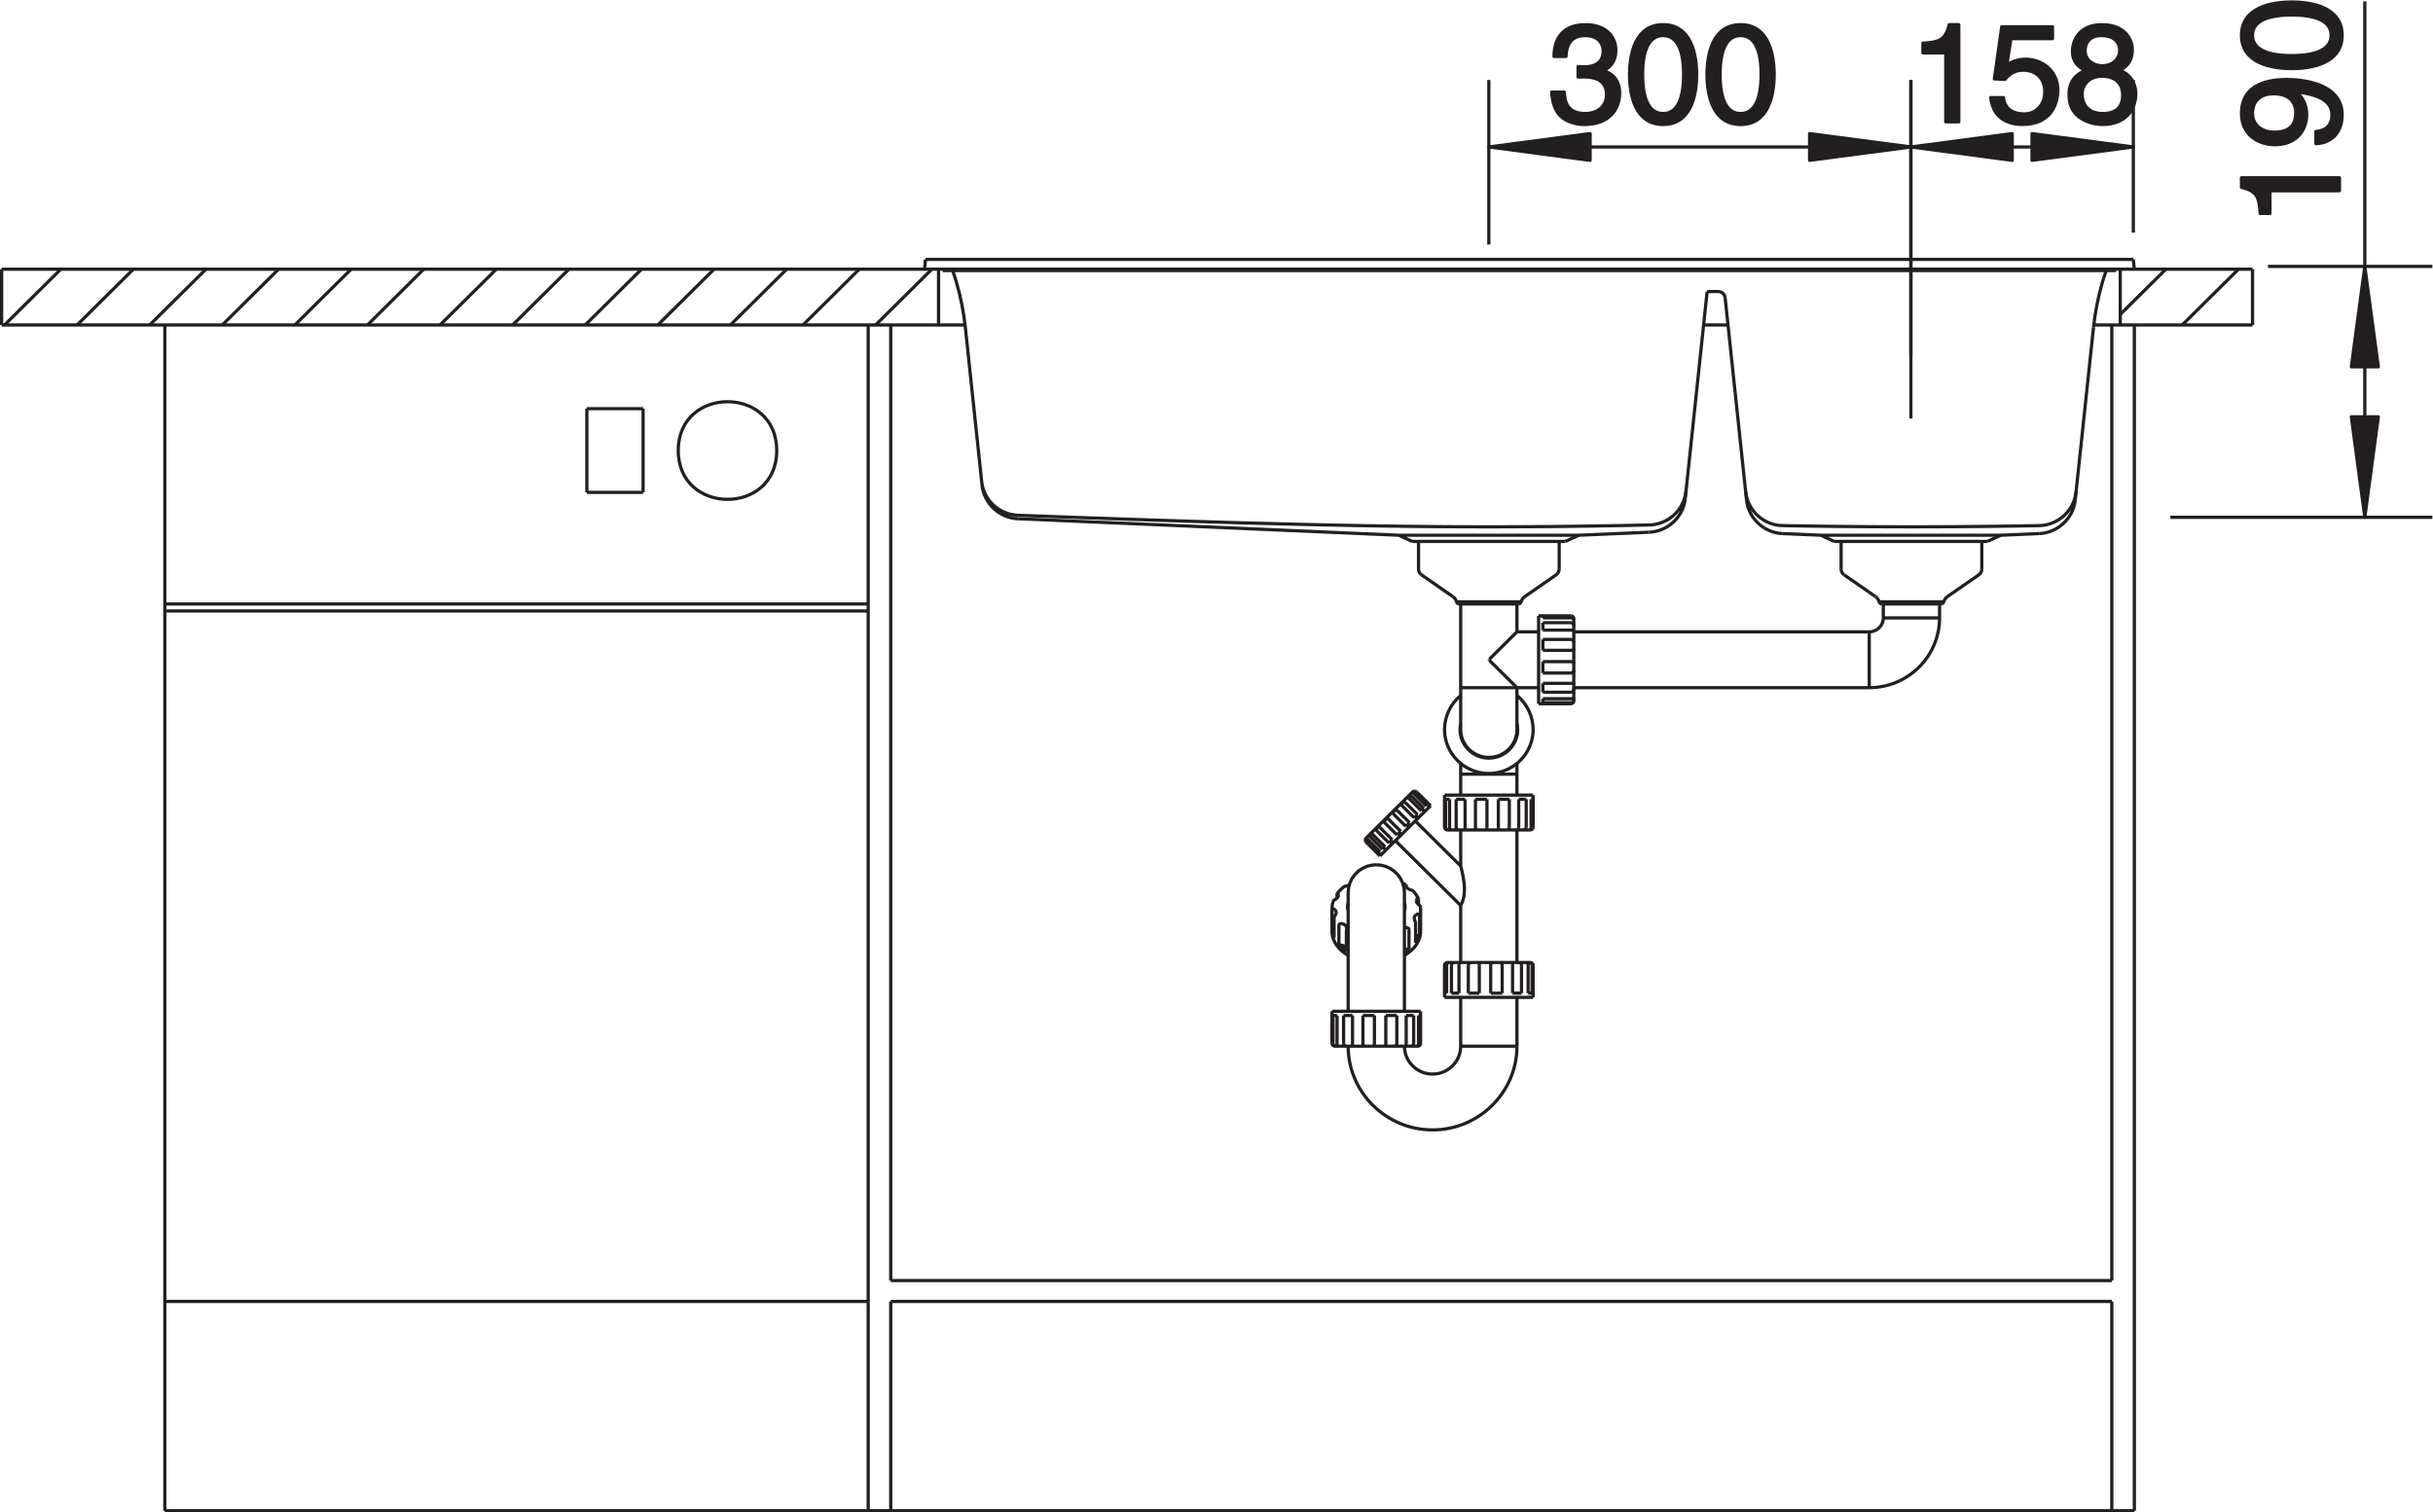 <?xml version="1.0" encoding="UTF-8" standalone="no"?>
<!-- Created with Inkscape (http://www.inkscape.org/) -->

<svg
   version="1.1"
   id="svg2"
   xml:space="preserve"
   width="142.959"
   height="88.884"
   viewBox="0 0 142.959 88.884"
   xmlns="http://www.w3.org/2000/svg"
   xmlns:svg="http://www.w3.org/2000/svg"><defs
     id="defs6"><clipPath
       clipPathUnits="userSpaceOnUse"
       id="clipPath16"><path
         d="M 0,66.663 H 107.219 V 0 H 0 Z"
         id="path14" /></clipPath></defs><g
     id="g8"
     transform="matrix(1.333,0,0,-1.333,0,88.884)"><g
       id="g10"><g
         id="g12"
         clip-path="url(#clipPath16)"><g
           id="g18"
           transform="translate(69.563,63.282)"><path
             d="m 0,0 c 0.08,0 0.166,0.006 0.246,0.006 0.369,0 1.008,-0.067 1.008,-0.786 0,-0.493 -0.387,-0.828 -0.942,-0.828 -0.804,0 -0.902,0.542 -0.919,0.944 h -0.559 c 0.035,-0.494 0.164,-0.987 0.645,-1.237 0.209,-0.111 0.478,-0.19 0.798,-0.19 1.1,0 1.553,0.677 1.553,1.378 0,0.573 -0.301,0.865 -0.719,1 v 0.012 c 0.235,0.073 0.553,0.335 0.553,0.883 0,0.652 -0.496,1.128 -1.332,1.128 -1.137,0 -1.394,-0.774 -1.394,-1.402 h 0.527 c 0.025,0.299 0.074,0.92 0.842,0.92 0.646,0 0.798,-0.42 0.798,-0.676 C 1.105,0.615 0.701,0.451 0.283,0.451 0.191,0.451 0.092,0.457 0,0.463 Z"
             style="fill:#231f20;fill-opacity:1;fill-rule:nonzero;stroke:none"
             id="path20" /></g><g
           id="g22"
           transform="translate(74.789,63.392)"><path
             d="m 0,0 c 0,0.89 -0.238,2.2 -1.479,2.2 -1.242,0 -1.48,-1.31 -1.48,-2.2 0,-0.89 0.238,-2.201 1.48,-2.201 C -0.238,-2.201 0,-0.89 0,0 m -0.576,0 c 0,-1.072 -0.283,-1.718 -0.903,-1.718 -0.621,0 -0.904,0.646 -0.904,1.718 0,1.072 0.283,1.718 0.904,1.718 0.62,0 0.903,-0.646 0.903,-1.718"
             style="fill:#231f20;fill-opacity:1;fill-rule:nonzero;stroke:none"
             id="path24" /></g><g
           id="g26"
           transform="translate(78.205,63.392)"><path
             d="m 0,0 c 0,0.89 -0.24,2.2 -1.48,2.2 -1.241,0 -1.481,-1.31 -1.481,-2.2 0,-0.89 0.24,-2.201 1.481,-2.201 C -0.24,-2.201 0,-0.89 0,0 m -0.576,0 c 0,-1.072 -0.283,-1.718 -0.904,-1.718 -0.62,0 -0.903,0.646 -0.903,1.718 0,1.072 0.283,1.718 0.903,1.718 0.621,0 0.904,-0.646 0.904,-1.718"
             style="fill:#231f20;fill-opacity:1;fill-rule:nonzero;stroke:none"
             id="path28" /></g><g
           id="g30"
           transform="translate(78.205,63.392)"><path
             d="m 0,0 c 0,0.89 -0.24,2.2 -1.48,2.2 -1.241,0 -1.481,-1.31 -1.481,-2.2 0,-0.89 0.24,-2.201 1.481,-2.201 C -0.24,-2.201 0,-0.89 0,0 Z m -0.576,0 c 0,-1.072 -0.283,-1.718 -0.904,-1.718 -0.62,0 -0.903,0.646 -0.903,1.718 0,1.072 0.283,1.718 0.903,1.718 0.621,0 0.904,-0.646 0.904,-1.718 z m -2.84,0 c 0,0.89 -0.238,2.2 -1.479,2.2 -1.242,0 -1.48,-1.31 -1.48,-2.2 0,-0.89 0.238,-2.201 1.48,-2.201 1.241,0 1.479,1.311 1.479,2.201 z m -0.576,0 c 0,-1.072 -0.283,-1.718 -0.903,-1.718 -0.621,0 -0.904,0.646 -0.904,1.718 0,1.072 0.283,1.718 0.904,1.718 0.62,0 0.903,-0.646 0.903,-1.718 z m -4.651,-0.11 c 0.08,0 0.166,0.006 0.247,0.006 0.369,0 1.007,-0.067 1.007,-0.786 0,-0.493 -0.386,-0.828 -0.941,-0.828 -0.805,0 -0.902,0.542 -0.92,0.944 h -0.559 c 0.036,-0.494 0.164,-0.987 0.645,-1.237 0.209,-0.111 0.478,-0.19 0.799,-0.19 1.099,0 1.553,0.678 1.553,1.378 0,0.573 -0.301,0.865 -0.719,1 v 0.012 c 0.234,0.073 0.552,0.335 0.552,0.883 0,0.652 -0.496,1.128 -1.332,1.128 -1.136,0 -1.394,-0.774 -1.394,-1.402 h 0.527 c 0.026,0.299 0.074,0.92 0.842,0.92 0.647,0 0.799,-0.42 0.799,-0.676 0,-0.537 -0.404,-0.701 -0.822,-0.701 -0.092,0 -0.192,0.006 -0.284,0.012 z"
             style="fill:none;stroke:#231f20;stroke-width:0.142;stroke-linecap:butt;stroke-linejoin:round;stroke-miterlimit:2.613;stroke-dasharray:none;stroke-opacity:1"
             id="path32" /></g><g
           id="g34"
           transform="translate(84.231,60.2)"><path
             d="M 0,0 -4.465,0.59 V -0.59 Z"
             style="fill:#231f20;fill-opacity:1;fill-rule:nonzero;stroke:none"
             id="path36" /></g><g
           id="g38"
           transform="translate(84.231,60.2)"><path
             d="M 0,0 -4.465,0.59 V -0.59 Z"
             style="fill:none;stroke:#231f20;stroke-width:0.142;stroke-linecap:butt;stroke-linejoin:round;stroke-miterlimit:2.613;stroke-dasharray:none;stroke-opacity:1"
             id="path40" /></g><g
           id="g42"
           transform="translate(65.627,60.2)"><path
             d="m 0,0 h 9.303 m 9.301,0 H 9.303 M 0,-4.301 V 2.953 M 18.604,-11.973 V 2.953"
             style="fill:none;stroke:#231f20;stroke-width:0.142;stroke-linecap:butt;stroke-linejoin:round;stroke-miterlimit:2.613;stroke-dasharray:none;stroke-opacity:1"
             id="path44" /></g><g
           id="g46"
           transform="translate(65.627,60.2)"><path
             d="M 0,0 4.465,-0.59 V 0.59 Z"
             style="fill:#231f20;fill-opacity:1;fill-rule:nonzero;stroke:none"
             id="path48" /></g><g
           id="g50"
           transform="translate(65.627,60.2)"><path
             d="M 0,0 4.465,-0.59 V 0.59 Z"
             style="fill:none;stroke:#231f20;stroke-width:0.142;stroke-linecap:butt;stroke-linejoin:round;stroke-miterlimit:2.613;stroke-dasharray:none;stroke-opacity:1"
             id="path52" /></g><g
           id="g54"
           transform="translate(86.344,65.592)"><path
             d="m 0,0 h -0.424 c -0.172,-0.701 -0.461,-0.768 -1.16,-0.817 v -0.426 h 1.008 V -4.284 H 0 Z"
             style="fill:#231f20;fill-opacity:1;fill-rule:nonzero;stroke:none"
             id="path56" /></g><g
           id="g58"
           transform="translate(88.643,64.976)"><path
             d="m 0,0 h 1.83 v 0.524 h -2.236 l -0.326,-2.297 0.466,-0.024 c 0.204,0.262 0.487,0.408 0.799,0.408 0.535,0 0.959,-0.335 0.959,-0.951 0,-0.536 -0.349,-0.981 -0.91,-0.981 -0.484,0 -0.859,0.22 -0.914,0.719 h -0.559 c 0.104,-0.956 0.829,-1.183 1.393,-1.183 1.352,0 1.566,1.031 1.566,1.506 0,0.884 -0.718,1.371 -1.418,1.371 -0.386,0 -0.65,-0.128 -0.836,-0.268 z"
             style="fill:#231f20;fill-opacity:1;fill-rule:nonzero;stroke:none"
             id="path60" /></g><g
           id="g62"
           transform="translate(92.666,63.782)"><path
             d="m 0,0 c -0.395,0 -0.756,0.25 -0.756,0.658 0,0.275 0.141,0.671 0.719,0.671 0.633,0 0.805,-0.378 0.805,-0.64 C 0.768,0.299 0.467,0 0,0 m 0.006,-0.463 c 0.49,0 0.896,-0.256 0.896,-0.835 0,-0.67 -0.472,-0.81 -0.867,-0.81 -0.748,0 -0.92,0.512 -0.92,0.853 0,0.396 0.281,0.792 0.891,0.792 m 1.32,1.17 c 0,0.5 -0.375,1.103 -1.334,1.103 -1.031,0 -1.306,-0.731 -1.306,-1.176 0,-0.402 0.214,-0.695 0.582,-0.835 -0.454,-0.183 -0.731,-0.518 -0.731,-1.042 0,-0.207 0,-0.67 0.442,-1.017 0.345,-0.269 0.798,-0.33 1.039,-0.33 1.019,0 1.462,0.665 1.462,1.353 0,0.323 -0.123,0.799 -0.707,1.042 0.19,0.098 0.553,0.286 0.553,0.902"
             style="fill:#231f20;fill-opacity:1;fill-rule:nonzero;stroke:none"
             id="path64" /></g><g
           id="g66"
           transform="translate(92.666,63.782)"><path
             d="m 0,0 c -0.395,0 -0.756,0.25 -0.756,0.658 0,0.275 0.141,0.671 0.719,0.671 0.633,0 0.805,-0.378 0.805,-0.64 C 0.768,0.299 0.467,0 0,0 Z m 0.006,-0.463 c 0.49,0 0.896,-0.256 0.896,-0.835 0,-0.67 -0.472,-0.81 -0.867,-0.81 -0.748,0 -0.92,0.512 -0.92,0.853 0,0.396 0.281,0.792 0.891,0.792 z m 1.32,1.17 c 0,0.5 -0.375,1.103 -1.334,1.103 -1.031,0 -1.306,-0.731 -1.306,-1.176 0,-0.402 0.214,-0.695 0.582,-0.835 -0.454,-0.183 -0.731,-0.518 -0.731,-1.042 0,-0.207 0,-0.67 0.442,-1.017 0.345,-0.269 0.798,-0.33 1.039,-0.33 1.019,0 1.462,0.665 1.462,1.353 0,0.323 -0.123,0.799 -0.707,1.042 0.19,0.098 0.553,0.286 0.553,0.902 z m -5.349,0.487 h 1.83 V 1.718 H -4.43 l -0.326,-2.297 0.467,-0.024 c 0.203,0.262 0.486,0.408 0.799,0.408 0.535,0 0.959,-0.335 0.959,-0.951 0,-0.536 -0.35,-0.98 -0.91,-0.98 -0.485,0 -0.86,0.219 -0.914,0.719 h -0.559 c 0.103,-0.957 0.828,-1.183 1.393,-1.183 1.351,0 1.566,1.03 1.566,1.506 0,0.883 -0.719,1.371 -1.418,1.371 -0.387,0 -0.65,-0.128 -0.836,-0.268 z M -6.322,1.81 H -6.746 C -6.918,1.109 -7.207,1.042 -7.906,0.993 V 0.567 h 1.008 v -3.041 h 0.576 z"
             style="fill:none;stroke:#231f20;stroke-width:0.142;stroke-linecap:butt;stroke-linejoin:round;stroke-miterlimit:2.613;stroke-dasharray:none;stroke-opacity:1"
             id="path68" /></g><g
           id="g70"
           transform="translate(94.035,60.2)"><path
             d="M 0,0 -4.465,0.59 V -0.59 Z"
             style="fill:#231f20;fill-opacity:1;fill-rule:nonzero;stroke:none"
             id="path72" /></g><g
           id="g74"
           transform="translate(94.035,60.2)"><path
             d="M 0,0 -4.465,0.59 V -0.59 Z"
             style="fill:none;stroke:#231f20;stroke-width:0.142;stroke-linecap:butt;stroke-linejoin:round;stroke-miterlimit:2.613;stroke-dasharray:none;stroke-opacity:1"
             id="path76" /></g><g
           id="g78"
           transform="translate(84.231,60.2)"><path
             d="M 0,0 H 4.902 M 9.805,0 H 4.902 M 0,-9.183 V 2.953 m 9.805,-6.731 v 6.731"
             style="fill:none;stroke:#231f20;stroke-width:0.142;stroke-linecap:butt;stroke-linejoin:round;stroke-miterlimit:2.613;stroke-dasharray:none;stroke-opacity:1"
             id="path80" /></g><g
           id="g82"
           transform="translate(84.231,60.2)"><path
             d="M 0,0 4.467,-0.59 V 0.59 Z"
             style="fill:#231f20;fill-opacity:1;fill-rule:nonzero;stroke:none"
             id="path84" /></g><g
           id="g86"
           transform="translate(84.231,60.2)"><path
             d="M 0,0 4.467,-0.59 V 0.59 Z"
             style="fill:none;stroke:#231f20;stroke-width:0.142;stroke-linecap:butt;stroke-linejoin:round;stroke-miterlimit:2.613;stroke-dasharray:none;stroke-opacity:1"
             id="path88" /></g><g
           id="g90"
           transform="translate(98.805,58.841)"><path
             d="m 0,0 v -0.42 c 0.707,-0.171 0.775,-0.457 0.824,-1.152 h 0.43 v 0.999 H 4.318 V 0 Z"
             style="fill:#231f20;fill-opacity:1;fill-rule:nonzero;stroke:none"
             id="path92" /></g><g
           id="g94"
           transform="translate(101.195,61.723)"><path
             d="m 0,0 c 0,-0.359 -0.105,-0.871 -0.934,-0.871 -0.578,0 -0.97,0.329 -0.97,0.829 0,0.615 0.429,0.865 0.922,0.865 C -0.129,0.823 0,0.28 0,0 m 0.484,-0.079 c 0,0.396 -0.183,0.823 -0.515,0.981 L -0.02,0.914 C 1.1,0.78 1.596,0.469 1.596,-0.116 c 0,-0.438 -0.27,-0.694 -0.705,-0.725 v -0.536 c 0.418,0 1.156,0.268 1.156,1.273 0,1.475 -1.975,1.554 -2.434,1.554 -0.701,0 -2.004,-0.134 -2.004,-1.499 0,-0.901 0.696,-1.377 1.481,-1.377 0.861,0 1.394,0.555 1.394,1.347"
             style="fill:#231f20;fill-opacity:1;fill-rule:nonzero;stroke:none"
             id="path96" /></g><g
           id="g98"
           transform="translate(101.023,66.592)"><path
             d="m 0,0 c -0.898,0 -2.219,-0.238 -2.219,-1.469 0,-1.23 1.321,-1.468 2.219,-1.468 0.896,0 2.219,0.238 2.219,1.468 C 2.219,-0.238 0.896,0 0,0 m 0,-0.573 c 1.08,0 1.732,-0.281 1.732,-0.896 0,-0.615 -0.652,-0.895 -1.732,-0.895 -1.082,0 -1.732,0.28 -1.732,0.895 0,0.615 0.65,0.896 1.732,0.896"
             style="fill:#231f20;fill-opacity:1;fill-rule:nonzero;stroke:none"
             id="path100" /></g><g
           id="g102"
           transform="translate(101.023,66.592)"><path
             d="m 0,0 c -0.898,0 -2.219,-0.238 -2.219,-1.469 0,-1.23 1.321,-1.468 2.219,-1.468 0.896,0 2.219,0.238 2.219,1.468 C 2.219,-0.238 0.896,0 0,0 Z m 0,-0.573 c 1.08,0 1.732,-0.281 1.732,-0.896 0,-0.615 -0.652,-0.895 -1.732,-0.895 -1.082,0 -1.732,0.28 -1.732,0.895 0,0.615 0.65,0.896 1.732,0.896 z m 0.172,-4.296 c 0,-0.359 -0.106,-0.871 -0.934,-0.871 -0.578,0 -0.97,0.329 -0.97,0.829 0,0.615 0.429,0.865 0.921,0.865 0.854,0 0.983,-0.542 0.983,-0.823 z m 0.484,-0.079 c 0,0.396 -0.183,0.823 -0.515,0.981 l 0.011,0.012 c 1.119,-0.134 1.616,-0.444 1.616,-1.029 0,-0.439 -0.27,-0.695 -0.706,-0.725 v -0.537 c 0.418,0 1.157,0.268 1.157,1.274 0,1.474 -1.975,1.554 -2.434,1.554 -0.701,0 -2.004,-0.135 -2.004,-1.499 0,-0.902 0.696,-1.377 1.481,-1.377 0.861,0 1.394,0.554 1.394,1.346 z M -2.219,-7.75 v -0.421 c 0.707,-0.171 0.776,-0.457 0.824,-1.152 h 0.43 v 1 H 2.1 v 0.573 z"
             style="fill:none;stroke:#231f20;stroke-width:0.142;stroke-linecap:butt;stroke-linejoin:round;stroke-miterlimit:2.613;stroke-dasharray:none;stroke-opacity:1"
             id="path104" /></g><g
           id="g106"
           transform="translate(104.24,54.935)"><path
             d="m 0,0 -0.594,-4.429 h 1.19 z"
             style="fill:#231f20;fill-opacity:1;fill-rule:nonzero;stroke:none"
             id="path108" /></g><g
           id="g110"
           transform="translate(104.24,54.935)"><path
             d="m 0,0 -0.594,-4.429 h 1.19 z"
             style="fill:none;stroke:#231f20;stroke-width:0.142;stroke-linecap:butt;stroke-linejoin:round;stroke-miterlimit:2.613;stroke-dasharray:none;stroke-opacity:1"
             id="path112" /></g><g
           id="g114"
           transform="translate(104.24,43.873)"><path
             d="m 0,0 v 5.531 m 0,0 V 22.747 M 0,11.062 V 5.531 M -8.572,0 H 2.979 m -7.245,11.062 h 7.245"
             style="fill:none;stroke:#231f20;stroke-width:0.142;stroke-linecap:butt;stroke-linejoin:round;stroke-miterlimit:2.613;stroke-dasharray:none;stroke-opacity:1"
             id="path116" /></g><g
           id="g118"
           transform="translate(104.24,43.873)"><path
             d="m 0,0 0.596,4.429 h -1.19 z"
             style="fill:#231f20;fill-opacity:1;fill-rule:nonzero;stroke:none"
             id="path120" /></g><g
           id="g122"
           transform="translate(104.24,43.873)"><path
             d="m 0,0 0.596,4.429 h -1.19 z"
             style="fill:none;stroke:#231f20;stroke-width:0.142;stroke-linecap:butt;stroke-linejoin:round;stroke-miterlimit:2.613;stroke-dasharray:none;stroke-opacity:1"
             id="path124" /></g><g
           id="g126"
           transform="translate(43.286,45.292)"><path
             d="M 0,0 C 0.085,-0.811 0.771,-1.453 1.596,-1.485 M 0,0 c 0.085,-0.811 0.771,-1.453 1.596,-1.485 m 27.81,-0.593 c 0.824,0.033 1.51,0.675 1.595,1.486 m -1.595,-1.486 c 0.824,0.033 1.51,0.675 1.595,1.486 m 2.698,-0.062 c 0.086,-0.81 0.771,-1.452 1.595,-1.485 m -1.595,1.485 c 0.086,-0.81 0.771,-1.452 1.595,-1.485 m 11.301,0 c 0.824,0.033 1.512,0.675 1.596,1.485 m -1.596,-1.485 c 0.824,0.033 1.512,0.675 1.596,1.485 m -9.08,-8.278 c 1.707,0 3.099,1.382 3.099,3.076 m -3.099,-3.076 c 1.707,0 3.099,1.382 3.099,3.076 m -3.099,-0.615 c 0.342,0 0.619,0.276 0.619,0.615 m -0.619,-0.615 c 0.342,0 0.619,0.276 0.619,0.615 M 16.14,-24.738 c 0,-2.033 1.672,-3.692 3.721,-3.692 2.049,0 3.721,1.659 3.721,3.692 m -7.442,0 c 0,-2.033 1.672,-3.692 3.721,-3.692 2.049,0 3.721,1.659 3.721,3.692 m -4.961,0 c 0,-0.678 0.556,-1.231 1.24,-1.231 0.683,0 1.24,0.553 1.24,1.231 m -2.48,0 c 0,-0.678 0.556,-1.231 1.24,-1.231 0.683,0 1.24,0.553 1.24,1.231 m 16.77,21.034 c 0,-0.099 0.048,-0.195 0.13,-0.252 m -0.13,0.252 c 0,-0.099 0.048,-0.195 0.13,-0.252 m 4.561,-0.955 c -0.082,-0.056 -0.145,-0.147 -0.17,-0.241 m 0.17,0.241 c -0.082,-0.056 -0.145,-0.147 -0.17,-0.241 m -2.844,0.002 c -0.025,0.094 -0.088,0.183 -0.17,0.239 m 0.17,-0.239 c -0.025,0.094 -0.088,0.183 -0.17,0.239 m 2.895,-0.33 c 0.057,0 0.105,0.038 0.119,0.091 m -0.119,-0.091 c 0.057,0 0.105,0.038 0.119,0.091 m 1.547,1.194 c 0.082,0.057 0.133,0.153 0.133,0.252 m -0.133,-0.252 c 0.082,0.057 0.133,0.153 0.133,0.252 m -4.524,-1.447 c 0.016,-0.053 0.065,-0.09 0.119,-0.09 m -0.119,0.09 c 0.016,-0.053 0.065,-0.09 0.119,-0.09 m -20.425,1.537 c 0,-0.099 0.049,-0.195 0.131,-0.252 m -0.131,0.252 c 0,-0.099 0.049,-0.195 0.131,-0.252 m 4.56,-0.955 c -0.082,-0.056 -0.144,-0.147 -0.17,-0.241 m 0.17,0.241 c -0.082,-0.056 -0.144,-0.147 -0.17,-0.241 m -2.844,0.002 c -0.025,0.094 -0.087,0.183 -0.169,0.239 m 0.169,-0.239 c -0.025,0.094 -0.087,0.183 -0.169,0.239 m 2.894,-0.33 c 0.055,0 0.106,0.038 0.119,0.091 m -0.119,-0.091 c 0.055,0 0.106,0.038 0.119,0.091 m 1.547,1.194 c 0.082,0.057 0.133,0.153 0.133,0.252 M 25.31,-3.956 c 0.082,0.057 0.133,0.153 0.133,0.252 m -4.524,-1.447 c 0.016,-0.053 0.065,-0.09 0.12,-0.09 m -0.12,0.09 c 0.016,-0.053 0.065,-0.09 0.12,-0.09 m 0.062,-5.536 c 0,-0.678 0.557,-1.23 1.24,-1.23 0.684,0 1.241,0.552 1.241,1.23 m -2.481,0 c 0,-0.678 0.557,-1.23 1.24,-1.23 0.684,0 1.241,0.552 1.241,1.23 m -2.485,1.499 c -0.441,-0.364 -0.709,-0.924 -0.709,-1.499 0,-1.067 0.877,-1.938 1.953,-1.938 1.076,0 1.953,0.871 1.953,1.938 0,0.575 -0.267,1.135 -0.709,1.499 m -2.488,0 c -0.441,-0.364 -0.709,-0.924 -0.709,-1.499 0,-1.067 0.877,-1.938 1.953,-1.938 1.076,0 1.953,0.871 1.953,1.938 0,0.575 -0.267,1.135 -0.709,1.499 m -2.486,-1.223 c -0.014,-0.084 -0.029,-0.187 -0.029,-0.276 0,-0.694 0.572,-1.261 1.271,-1.261 0.701,0 1.272,0.567 1.272,1.261 0,0.089 -0.016,0.192 -0.03,0.276 m -2.484,0 c -0.014,-0.084 -0.029,-0.187 -0.029,-0.276 0,-0.694 0.572,-1.261 1.271,-1.261 0.701,0 1.272,0.567 1.272,1.261 0,0.089 -0.016,0.192 -0.03,0.276 m 2.381,0.862 c 0.069,0 0.123,0.056 0.123,0.123 m -0.123,-0.123 c 0.069,0 0.123,0.056 0.123,0.123 m 0,3.629 c 0,0.068 -0.054,0.123 -0.123,0.123 m 0.123,-0.123 c 0,0.068 -0.054,0.123 -0.123,0.123 m -6.906,-7.726 c -0.027,-0.002 -0.053,-0.016 -0.07,-0.033 m 0.07,0.033 c -0.027,-0.002 -0.053,-0.016 -0.07,-0.033 m -2.063,-2.045 c -0.017,-0.018 -0.031,-0.045 -0.033,-0.071 m 0.033,0.071 c -0.017,-0.018 -0.031,-0.045 -0.033,-0.071 m 7.402,-5.533 c 0,0.068 -0.054,0.123 -0.123,0.123 m 0.123,-0.123 c 0,0.068 -0.054,0.123 -0.123,0.123 m -3.66,0 c -0.066,0 -0.123,-0.055 -0.123,-0.123 m 0.123,0.123 c -0.066,0 -0.123,-0.055 -0.123,-0.123 m 0,6.09 c 0,-0.068 0.057,-0.123 0.123,-0.123 m -0.123,0.123 c 0,-0.068 0.057,-0.123 0.123,-0.123 m 3.66,0 c 0.069,0 0.123,0.055 0.123,0.123 m -0.123,-0.123 c 0.069,0 0.123,0.055 0.123,0.123 m -8.867,-9.533 c 0,-0.069 0.057,-0.123 0.125,-0.123 m -0.125,0.123 c 0,-0.069 0.057,-0.123 0.125,-0.123 m 3.658,0 c 0.069,0 0.123,0.054 0.123,0.123 m -0.123,-0.123 c 0.069,0 0.123,0.054 0.123,0.123 M 49.552,9.458 49.394,8.969 49.261,8.472 49.15,7.97 49.06,7.463 48.996,6.954 m -15.332,-7.246 0.017,-0.127 0.029,-0.125 0.038,-0.123 0.046,-0.119 0.055,-0.115 0.065,-0.11 0.074,-0.105 0.08,-0.099 0.086,-0.093 0.096,-0.086 0.099,-0.078 0.108,-0.07 0.111,-0.062 0.115,-0.054 0.117,-0.044 0.123,-0.036 0.123,-0.026 0.127,-0.016 0.127,-0.007 M 32.453,8.536 32.486,8.533 32.521,8.527 32.554,8.517 32.585,8.504 32.617,8.487 32.644,8.467 32.669,8.444 32.693,8.418 32.712,8.39 32.73,8.359 32.742,8.328 32.751,8.294 32.757,8.26 M 32.453,8.536 32.208,8.535 31.964,8.528 M 26.087,-5.94 v 0.01 l -0.005,0.013 -0.01,0.015 -0.016,0.015 -0.019,0.013 -0.024,0.011 -0.025,0.007 -0.024,0.002 m 0.123,-0.541 v -0.008 l -0.005,-0.004 h -0.006 m -2.086,-8.675 -0.002,-0.025 -0.01,-0.024 -0.016,-0.023 -0.019,-0.02 -0.027,-0.015 -0.03,-0.01 -0.033,-0.004 -0.033,-0.002 m 0.472,0.123 -0.001,-0.025 -0.008,-0.024 -0.014,-0.023 -0.019,-0.02 -0.022,-0.015 -0.023,-0.01 -0.024,-0.004 m -0.935,0.121 -0.002,-0.025 -0.008,-0.024 -0.012,-0.023 -0.019,-0.02 -0.024,-0.015 -0.029,-0.01 -0.033,-0.004 -0.036,-0.002 m 3.004,8.005 v -0.024 l -0.005,-0.02 -0.01,-0.015 -0.016,-0.011 -0.019,-0.007 -0.024,-0.005 -0.025,-0.002 -0.024,-0.001 m -2.318,-7.908 v 0.004 l 0.004,0.015 0.002,0.02 0.004,0.023 0.002,0.024 0.002,0.025 m 2.427,5.637 v -0.026 l -0.005,-0.027 -0.01,-0.026 -0.016,-0.024 -0.019,-0.02 -0.024,-0.015 -0.025,-0.008 -0.024,-0.003 m -3.541,-11.578 0.002,0.026 0.004,0.025 0.006,0.023 0.012,0.018 0.015,0.016 0.02,0.009 0.025,0.006 h 0.028 m -0.276,5.967 -0.002,-0.025 -0.004,-0.024 -0.005,-0.023 -0.012,-0.02 -0.014,-0.015 -0.021,-0.01 -0.024,-0.004 -0.029,-0.002 m 3.939,7.066 v -0.033 l -0.005,-0.031 -0.01,-0.027 -0.016,-0.021 -0.019,-0.016 -0.024,-0.012 -0.025,-0.006 -0.024,-0.002 m 0.123,-0.674 v -0.034 l -0.005,-0.033 -0.01,-0.031 -0.016,-0.025 -0.019,-0.021 -0.024,-0.016 -0.025,-0.008 -0.024,-0.003 m -2.578,-11.96 v 0.012 l 0.004,0.016 0.004,0.009 0.01,0.006 h 0.013 m -0.029,-0.123 v 0.026 l -0.002,0.048 m 0.688,-0.074 -0.002,0.026 -0.006,0.025 -0.008,0.023 -0.012,0.018 -0.009,0.016 -0.01,0.009 -0.01,0.006 h -0.004 m -4.681,2.436 -0.002,0.013 -0.008,0.022 -0.014,0.021 -0.019,0.02 -0.022,0.021 -0.047,0.043 m 0.018,0.235 0.002,-0.008 0.002,-0.016 m -0.25,4.694 H 18.99 l -0.002,0.007 0.004,0.006 0.009,0.008 0.016,0.006 0.02,0.004 h 0.021 l 0.022,-0.004 0.021,-0.01 0.02,-0.015 m 6.843,7.5 0.024,-0.003 0.025,-0.009 0.024,-0.015 0.019,-0.021 0.016,-0.026 0.01,-0.03 0.005,-0.033 v -0.032 m -0.123,0.469 0.024,-0.003 0.025,-0.007 0.024,-0.014 0.019,-0.019 0.016,-0.021 0.01,-0.023 0.005,-0.023 m -0.123,-0.929 0.024,-0.002 0.025,-0.007 0.024,-0.013 0.019,-0.018 0.016,-0.024 0.01,-0.029 0.005,-0.032 v -0.035 m -0.011,0.558 h -0.004 l -0.016,0.003 -0.019,0.003 -0.024,0.003 -0.025,0.002 -0.024,0.001 M 46.591,-1.787 46.025,-1.797 45.462,-1.806 44.9,-1.813 44.337,-1.82 43.775,-1.826 43.212,-1.831 42.646,-1.835 42.08,-1.837 41.513,-1.839 40.945,-1.84 l -0.569,0.001 -0.566,0.002 -0.566,0.002 -0.565,0.004 -0.564,0.005 -0.563,0.006 -0.562,0.007 -0.563,0.007 -0.562,0.009 -0.565,0.01 m -5.896,0.028 -0.615,-0.013 -0.612,-0.012 -0.607,-0.01 -0.608,-0.01 -0.607,-0.008 -0.609,-0.008 -0.612,-0.007 -0.615,-0.005 -0.617,-0.003 -0.619,-0.003 -0.619,-0.002 h -0.622 l -0.621,0.002 -0.619,0.002 -0.617,0.004 -0.615,0.005 -0.612,0.007 -0.609,0.007 -0.607,0.009 -0.608,0.009 -0.607,0.011 -0.61,0.012 -0.615,0.012 -0.621,0.014 -0.633,0.015 -0.642,0.016 -0.658,0.017 -0.678,0.018 -0.702,0.019 -0.728,0.021 -0.762,0.023 -0.8,0.025 -0.846,0.028 -0.9,0.029 -0.965,0.033 -1.039,0.036 -1.131,0.039 -1.24,0.045 -1.368,0.05 m 51.317,8.392 2.48,2.46 M 50.175,7.525 52.187,9.52 m -5.596,-11.307 0.127,0.007 0.125,0.016 0.125,0.026 0.121,0.036 0.119,0.044 0.116,0.054 0.111,0.062 0.106,0.07 0.101,0.078 0.094,0.086 0.088,0.093 0.08,0.099 0.072,0.105 0.065,0.11 0.054,0.115 0.047,0.119 0.039,0.123 0.027,0.125 0.018,0.127 m -18.822,-1.467 0.125,0.007 0.125,0.017 0.125,0.027 0.121,0.035 0.119,0.045 0.115,0.053 0.11,0.062 0.105,0.071 0.102,0.078 0.093,0.086 0.086,0.092 0.08,0.099 0.073,0.105 0.064,0.11 0.057,0.115 0.045,0.119 0.037,0.121 0.029,0.125 0.018,0.126 M 21.921,-22.4 v 1.228 m -0.17,7.32 v -1.23 M 21.437,-22.4 v 1.228 m -0.143,7.32 v -1.23 m -0.193,4.044 v 5.797 m 0,-17.345 v -2.152 m 0,6.203 v -2.514 m 0,5.844 v -1.59 m 0,4.524 v -1.397 M 21.025,-22.4 v 1.228 m -0.125,7.32 v -1.23 M 20.693,-22.4 v 1.228 m -0.082,7.32 v -1.23 M 20.48,-22.4 v 1.228 m -0.047,7.32 v -1.23 M 20.39,-22.4 v 1.228 m -0.002,-1.414 v 1.414 m 0,7.504 v -1.414 m -1.055,-4.594 v 1 m 0,-4.525 v -1.414 m -10e-4,1.23 v -1.23 m -0.043,4.775 v 0.871 m -0.047,0.477 v 0.23 m 0,-5.123 v -1.23 m 0,22.132 V -3.704 M 19.113,-20.18 v 0.871 m -0.084,-4.076 v -1.23 m -0.207,4.146 v 0.869 m -0.123,1.903 v 0.033 m 0,-5.721 v -1.23 m -0.078,1.414 v 5.23 m -0.336,-5.414 v -1.23 m 3.011,9.461 v -0.008 m -1.963,-3.514 -10e-4,0.063 m -0.28,-0.496 v 0.015 m -0.4,0.506 -0.014,0.133 m -1.746,2.791 0.004,-0.018 m 1.742,-2.773 -0.017,0.051 m -1.725,2.722 0.006,-0.019 m 0,0 0.012,-0.02 m 1.808,-2.019 -0.025,0.043 m -1.783,1.976 0.015,-0.019 m 0.291,0.336 0.549,-0.545 m 1.82,1.804 -0.525,0.522 m 0.414,-0.633 -0.525,0.522 m 0.418,-0.627 -0.549,0.545 m 0.379,-0.715 -0.528,0.521 m 0.383,-0.664 -0.525,0.522 m 2.57,-2.643 -2.004,1.988 m -0.252,-0.076 -0.525,0.522 m 0.363,-0.684 -0.527,0.524 m 0.302,-0.747 -0.527,0.524 m 0.365,-0.684 -0.527,0.522 m 3.332,-3.629 -2.881,2.857 m -0.135,0.041 -0.527,0.522 m 0.383,-0.664 -0.525,0.521 m 0.248,-0.797 -0.528,0.522 m 0.414,-0.633 -0.525,0.521 m 0.469,-0.578 -0.526,0.522 m 0.487,-0.561 -0.526,0.522 m 0.612,-0.612 -0.088,0.088 m 1.767,-2.209 -0.019,0.02 m -0.041,4.926 -0.018,0.015 m 0,0 -0.019,0.01 m 0,0 -0.02,0.008 m 5.621,7.64 h 1.24 M 42.21,-5.856 h -2.48 m -15.006,-0.21 h 1.24 m -1.24,-0.329 h 1.24 m -1.427,-0.076 h -0.955 m 15.529,0 H 26.087 m -1.363,-0.334 h 1.24 m -1.24,-0.48 h 1.24 m -1.24,-0.498 h 1.24 m -1.24,-0.504 h 1.24 m -1.24,-0.453 h 1.24 m -6.851,-11.44 0.072,0.11 0.059,0.113 0.045,0.117 m 1.812,1.305 0.006,0.01 0.016,0.031 0.027,0.055 0.031,0.08 0.033,0.103 0.03,0.131 0.017,0.148 0.006,0.159 -0.006,0.164 -0.017,0.164 -0.024,0.156 -0.025,0.143 -0.028,0.121 -0.021,0.099 -0.02,0.078 -0.013,0.055 -0.012,0.043 m -2.48,-1.978 0.017,0.052 0.014,0.133 m 2.785,-2.584 0.004,0.031 0.01,0.028 0.015,0.023 0.024,0.018 0.029,0.013 0.037,0.008 0.043,0.002 m -0.906,-0.123 0.002,0.026 0.01,0.025 0.015,0.023 0.022,0.018 0.025,0.016 0.029,0.009 0.034,0.006 h 0.033 m -1.834,-3.566 -0.002,-0.026 -0.01,-0.025 -0.016,-0.021 -0.021,-0.02 -0.025,-0.016 -0.03,-0.009 -0.033,-0.006 h -0.033 m 1.531,3.566 0.002,0.026 0.008,0.025 0.014,0.023 0.019,0.018 0.022,0.016 0.023,0.009 0.023,0.006 m -1.169,-3.566 -0.002,-0.026 -0.008,-0.025 -0.014,-0.021 -0.019,-0.02 -0.022,-0.016 -0.023,-0.009 -0.024,-0.006 m -0.168,5.644 0.002,0.03 0.016,0.044 0.029,0.041 0.039,0.036 m -0.853,-5.672 -0.002,-0.026 -0.008,-0.025 -0.012,-0.021 -0.019,-0.02 -0.024,-0.016 -0.029,-0.009 -0.033,-0.006 h -0.035 m 2.914,3.677 v -0.003 l -0.002,-0.016 -0.004,-0.018 -0.004,-0.023 -0.002,-0.025 v -0.026 m -2.34,-3.555 v 0.004 l 0.004,0.016 0.002,0.02 0.004,0.021 0.002,0.025 0.002,0.026 m 0.447,6.283 0.002,0.018 0.008,0.035 m -0.471,0.634 v 0.004 l 0.004,0.008 0.002,0.002 m 2.605,2.469 v -0.012 l -0.002,-0.015 -0.005,-0.01 -0.01,-0.004 -0.014,-0.002 m 0.029,0.123 v -0.025 l 0.002,-0.047 m -0.685,0.072 v -0.025 l 0.006,-0.024 0.009,-0.023 0.01,-0.02 0.01,-0.015 0.012,-0.01 0.008,-0.004 0.003,-0.002 m -1.556,-4.104 -0.002,0.018 -0.006,0.023 -0.008,0.026 -0.012,0.027 -0.009,0.026 -0.012,0.029 -0.008,0.025 -0.004,0.026 m -0.431,1.138 -0.02,0.215 -0.057,0.211 -0.093,0.195 -0.127,0.178 -0.158,0.152 -0.182,0.124 -0.199,0.087 -0.209,0.053 -0.196,0.016 m -1.951,-2.864 0.014,-0.119 0.031,-0.119 0.045,-0.117 m 0.545,0.48 0.008,-0.025 0.004,-0.027 v -0.016 m 2.621,1.85 -0.008,0.023 -0.002,0.02 -0.002,0.009 m 0.553,-0.593 -0.063,0.121 -0.123,0.172 -0.039,0.045 m -0.322,0.269 0.004,-0.006 0.002,-0.011 0.002,-0.016 m -1.563,2.131 -0.013,0.017 -0.01,0.022 -0.002,0.023 0.002,0.026 0.008,0.021 0.009,0.022 0.014,0.015 0.014,0.01 0.013,0.004 0.012,-0.002 0.014,-0.008 0.013,-0.012 0.01,-0.009 m 0.196,0.146 -0.016,0.018 -0.008,0.023 -0.004,0.024 0.004,0.025 0.01,0.023 0.014,0.024 0.017,0.019 0.018,0.016 0.019,0.01 0.018,0.002 0.017,-0.002 0.018,-0.01 0.018,-0.014 0.017,-0.015 m -0.588,-0.457 0.006,-0.008 0.008,-0.014 0.012,-0.015 0.013,-0.018 0.016,-0.018 m 2.176,-2.808 -0.026,0.033 -0.017,0.033 -0.01,0.035 -0.002,0.02 m -2.178,2.631 -0.015,0.019 -0.01,0.02 -0.004,0.021 v 0.022 l 0.004,0.019 0.006,0.016 0.008,0.01 0.005,0.004 0.008,-0.002 m 0.799,0.666 -0.014,0.017 -0.009,0.022 -0.004,0.023 0.002,0.024 0.007,0.023 0.016,0.026 0.02,0.021 0.019,0.018 0.024,0.013 0.021,0.006 h 0.022 l 0.021,-0.006 0.02,-0.01 0.017,-0.015 m 0.225,0.223 -0.014,0.017 -0.012,0.02 -0.005,0.019 v 0.022 l 0.005,0.023 0.014,0.022 0.018,0.021 0.021,0.018 0.025,0.015 0.024,0.01 0.023,0.002 0.024,-0.004 0.021,-0.01 0.02,-0.015 m 0.211,0.209 -0.016,0.017 -0.014,0.018 -0.009,0.017 -0.004,0.018 0.004,0.019 0.008,0.018 0.015,0.018 0.022,0.017 0.021,0.014 0.025,0.01 0.024,0.004 0.025,-0.004 0.022,-0.008 0.019,-0.016 m 0.149,0.194 -0.008,0.009 -0.014,0.014 -0.008,0.014 -0.001,0.011 0.001,0.014 0.012,0.014 0.016,0.011 0.019,0.012 0.024,0.008 0.023,0.002 0.024,-0.004 0.023,-0.008 0.02,-0.015 m 0.06,-4.166 -0.012,0.009 -0.021,0.014 -0.025,0.012 -0.03,0.011 -0.033,0.01 -0.033,0.012 m 0.205,4.209 -0.018,0.016 -0.017,0.013 -0.016,0.012 -0.013,0.008 -0.008,0.006 m 6.972,5.785 0.024,-10e-4 0.025,-0.004 0.024,-0.007 0.019,-0.011 0.016,-0.015 0.01,-0.019 0.005,-0.025 v -0.028 m -0.045,-0.845 0.014,-0.001 0.016,-0.002 0.01,-0.006 0.005,-0.009 V -8.77 m -4.986,-0.162 h 3.436 m 14.574,0 H 26.087 m -1.363,-0.2 h 1.24 m -1.24,-0.287 h 1.24 m -1.24,-0.175 h 1.24 m 0.073,0.856 h 0.005 m 17.897,4.782 -1.377,-0.956 M 16.14,-18.404 16.125,-18.455 m 0,0 -0.016,-0.133 m 0.781,2.949 v -0.002 m 0,0 v -0.009 m 0.91,-7.735 v -1.23 m -0.502,1.23 v -1.23 m -0.507,1.23 v -1.23 m -0.458,1.23 v -1.23 m -0.193,6.644 v -5.23 m -0.078,2.644 v 0.87 m -0.123,-3.698 v -1.23 m -0.207,4.336 v 0.869 m -0.082,1.201 v 0.168 m 0,-5.344 v -1.23 m -0.131,4.656 v 0.869 m -0.047,-4.295 v -1.23 m -0.043,5.011 v 0.872 m -0.002,-0.944 v 1 m 0,-4.525 v -1.414 m 0.908,-0.072 v -0.008 m -0.627,6.627 v -0.014 m 1.182,2.432 0.002,-0.014 m 1.799,-1.967 -0.147,0.084 m 0.559,4.053 -0.02,0.004 m 0,0 -0.013,0.002 m 5.467,3.849 h 1.427 m -2.382,-3.106 h -2.481 m -2.48,-6.775 0.029,0.008 m -1.109,3.16 2.236,2.219 m -2.322,-2.129 -0.002,-0.002 m 0.097,0.098 -0.056,-0.057 m 0.275,0.274 -0.105,-0.106 m 0.421,0.418 -0.144,-0.142 m 0.517,0.511 -0.162,-0.16 m 0.549,0.545 -0.162,-0.162 m 0.518,0.514 -0.145,-0.143 m 0.422,0.418 -0.107,-0.105 m 0.275,0.273 -0.057,-0.057 m 0.1,0.098 -0.004,-0.002 m -2.76,-1.519 2.063,2.045 m 1.4,-0.145 h 3.906 m -2.543,-0.184 h 0.508 m -1.648,0 h -0.178 m 0.861,0 H 20.9 m 2.346,0 h -0.485 m 1.229,0 h -0.33 m 0.632,0 h -0.087 m -3.538,-1.353 h -0.156 m 3.606,0 h -3.448 m 3.493,0 h -0.043 m -5.049,1.717 -0.01,-0.002 m 5.121,-1.713 -0.019,-0.002 M 19.06,-13.49 H 19.058 M 44.91,-2.21 44.32,-2.483 m -20.742,-3.992 0.004,0.004 m -1.215,-1.205 1.211,1.201 m 1.732,2.519 -1.377,-0.956 m 0.082,-16.137 h 0.156 m -3.605,0 h 3.447 m -3.49,0 h 0.041 m 3.51,-1.351 h 0.176 m -0.862,0 h 0.395 m -1.36,0 h 0.508 m -1.494,0 h 0.484 m -1.228,0 h 0.332 m -0.635,0 h 0.09 m -0.092,-0.186 h 3.906 m -4.961,-0.615 h -3.906 m 3.815,-0.184 h 0.09 m -3.682,0 h -0.178 m 0.861,0 h -0.394 m 1.359,0 h -0.507 m 1.494,0 H 17.8 m 1.229,0 h -0.33 m 1.802,2.336 h 0.022 m 5.783,18.839 -0.59,-0.273 M 0.002,0.001 -0.734,6.954 m 16.441,-31.692 h -0.155 m 3.604,0 h -3.448 m 3.493,0 h -0.043 m 4.424,0 h -2.481 m -1.881,0 H 19.201 M -1.729,9.458 V 9.52 m -0.186,0 V 7.06 M -4.023,-35.072 V 7.06 m 0,-52.281 v 9.227 M -2.535,9.52 -2.489,9.951 M -5.016,-45.221 V 7.06 M 49.802,-35.072 H -4.023 m 0,-0.922 h 53.825 m -54.818,0 h -31.005 m 21.083,35.673 V 3.37 M 25.964,-8.74 h 0.024 l 0.049,0.002 m -7.416,-11.994 0.033,0.017 0.142,0.096 0.129,0.105 0.114,0.114 0.095,0.121 0.078,0.129 0.059,0.13 0.041,0.137 0.02,0.139 10e-4,0.068 m -0.712,-0.926 0.08,0.047 0.121,0.086 m 0.291,0.545 0.043,0.035 0.062,0.032 0.071,0.017 m -3.739,0.842 -0.013,-0.025 -0.01,-0.026 -0.006,-0.021 -0.002,-0.02 m 3.637,0.811 0.011,0.023 0.012,0.018 0.016,0.011 0.015,0.006 0.014,-0.002 0.01,-0.009 0.004,-0.006 m -3.633,-0.658 -0.01,-0.026 -0.013,-0.025 -0.032,-0.051 m -0.074,0.637 -0.031,-0.125 -0.018,-0.19 m 0.305,-0.734 0.002,0.017 0.01,0.02 0.015,0.016 0.022,0.013 0.025,0.01 0.031,0.002 0.032,-0.002 0.033,-0.01 m -0.473,0.612 0.002,0.015 0.008,0.016 0.014,0.012 0.019,0.005 h 0.022 l 0.023,-0.007 0.024,-0.014 0.021,-0.018 m 0.088,0.682 v 0.016 l 0.006,0.013 m 0.052,-0.07 -10e-4,-0.031 -0.016,-0.043 -0.029,-0.041 -0.039,-0.035 m -0.008,-0.614 -0.002,-0.015 -0.008,-0.035 m 1.693,-5.719 -0.002,-0.026 -0.004,-0.025 -0.005,-0.021 -0.012,-0.02 -0.014,-0.016 -0.021,-0.009 -0.024,-0.006 h -0.029 m -0.852,0.043 v -0.012 l -0.003,-0.016 -0.004,-0.009 -0.01,-0.006 h -0.014 m -0.228,5.191 v -0.012 l -0.002,-0.029 -0.004,-0.029 -0.004,-0.026 -0.002,-0.025 -0.002,-0.019 m 0.271,-4.928 v -0.026 l 0.002,-0.046 m -0.685,0.072 0.002,-0.03 0.006,-0.029 0.011,-0.023 0.012,-0.018 0.012,-0.014 0.01,-0.007 0.005,-0.002 m 0.401,6.15 0.016,-0.133 0.015,-0.052 m -0.578,0.05 0.025,-0.033 0.016,-0.033 0.01,-0.035 0.002,-0.022 m 0.117,-1.433 0.098,-0.1 0.111,-0.092 0.121,-0.086 m 2.797,2.725 -0.055,0.023 -0.047,0.032 -0.035,0.037 m 4.936,2.535 -0.008,0.002 -0.002,0.004 -0.002,0.006 m 2.318,5.774 0.024,0.002 0.025,0.005 0.024,0.008 0.019,0.01 0.016,0.012 0.01,0.01 0.005,0.008 v 0.004 m -6.949,-9.583 0.028,0.015 0.025,0.012 0.027,0.004 0.024,-0.004 0.019,-0.008 0.016,-0.013 0.008,-0.016 0.004,-0.016 m -3.666,0.737 -0.026,-0.02 -0.027,-0.018 -0.028,-0.017 -0.023,-0.018 -0.019,-0.019 -0.016,-0.02 -0.008,-0.017 m 0.18,0.349 0.008,0.006 0.011,0.002 0.01,-0.008 0.012,-0.011 0.008,-0.02 0.003,-0.025 m 0.254,0.361 -0.103,-0.084 -0.152,-0.156 -0.051,-0.065 M -1.291,9.458 -1.134,8.969 -1,8.472 -0.889,7.97 -0.8,7.463 -0.734,6.954 m 16.874,-27.686 -0.031,0.017 -0.145,0.096 -0.129,0.105 -0.113,0.114 -0.096,0.121 -0.078,0.129 -0.058,0.13 -0.039,0.137 -0.022,0.139 -0.002,0.068 m 0.475,0.332 0.055,-0.023 0.046,-0.031 0.036,-0.038 0.025,-0.043 m -0.635,-0.125 0.065,-0.025 0.025,-0.017 m 8.633,-1.409 0.027,-0.009 0.024,-0.016 0.019,-0.018 0.016,-0.023 0.008,-0.025 0.004,-0.026 m -1.403,5.967 -0.023,0.002 -0.02,0.004 -0.015,0.01 -0.012,0.015 -0.008,0.02 -0.004,0.023 -0.004,0.024 v 0.025 m -2.178,-0.123 -0.025,0.002 -0.027,0.004 -0.028,0.01 -0.023,0.015 -0.02,0.02 -0.015,0.023 -0.008,0.024 -0.004,0.025 m 1.467,-0.123 -0.033,0.002 -0.032,0.004 -0.027,0.01 -0.021,0.015 -0.016,0.02 -0.012,0.023 -0.006,0.024 -0.002,0.025 m -0.679,-0.123 -0.035,0.002 -0.034,0.004 -0.031,0.01 -0.025,0.015 -0.022,0.02 -0.013,0.023 -0.01,0.024 -0.002,0.025 m -4.709,-2.555 -0.02,-0.009 -0.06,-0.018 m 4.914,-3.385 h 0.008 l 0.004,-0.006 v -0.006 m 0.798,0.012 h 0.024 l 0.021,-0.006 0.016,-0.009 0.01,-0.016 0.008,-0.018 0.003,-0.023 0.004,-0.025 v -0.026 m 2.178,0.123 h 0.027 l 0.026,-0.006 m -0.541,0.006 0.043,-0.002 0.037,-0.008 0.033,-0.013 0.026,-0.018 0.017,-0.023 0.012,-0.028 0.004,-0.031 m -1,0.123 h 0.033 l 0.031,-0.006 0.028,-0.009 0.021,-0.016 0.016,-0.018 0.011,-0.023 0.006,-0.025 0.002,-0.026 m -7.199,0.893 h 0.076 l 0.072,-0.014 0.067,-0.025 0.056,-0.037 0.041,-0.045 0.018,-0.039 m 1.318,3.699 -0.193,-0.016 -0.211,-0.051 -0.199,-0.089 -0.182,-0.122 -0.156,-0.152 -0.129,-0.178 -0.094,-0.197 -0.056,-0.211 -0.02,-0.215 m 7.977,2.766 0.011,0.002 0.012,0.004 0.016,0.01 0.015,0.015 0.014,0.02 0.01,0.023 0.008,0.024 0.002,0.025 m -8.094,-2.582 -0.043,-0.008 -0.037,-0.008 -0.033,-0.007 -0.026,-0.012 -0.01,-0.008 M -0.014,0.159 0.004,0.034 0.031,-0.089 0.068,-0.209 0.114,-0.327 0.168,-0.44 0.23,-0.549 0.301,-0.653 0.38,-0.751 0.465,-0.843 0.558,-0.928 0.656,-1.006 0.76,-1.077 0.868,-1.139 0.981,-1.193 1.098,-1.239 1.218,-1.276 1.34,-1.304 1.464,-1.322 1.589,-1.332 m 17.108,-23.406 h -0.008 l -0.002,0.006 -0.002,0.005 m -0.799,-0.011 h -0.023 l -0.022,0.006 -0.015,0.009 -0.01,0.016 -0.008,0.02 -0.004,0.021 -0.004,0.025 v 0.026 m -2.177,-0.123 h -0.026 l -0.027,0.006 -0.028,0.009 -0.023,0.016 -0.019,0.02 -0.016,0.021 -0.008,0.025 -0.004,0.026 m 1.467,-0.123 h -0.033 l -0.031,0.006 -0.028,0.009 -0.021,0.016 -0.016,0.02 -0.012,0.021 -0.006,0.025 -0.001,0.026 m -0.68,-0.123 h -0.035 l -0.034,0.006 -0.031,0.009 -0.025,0.016 -0.022,0.02 -0.013,0.021 -0.01,0.025 -0.002,0.026 m 2.711,5.103 0.035,0.004 h 0.033 l 0.032,-0.008 0.025,-0.011 0.021,-0.016 0.016,-0.019 0.008,-0.02 0.002,-0.018 m 1.744,-1.449 h -0.01 l -0.014,-0.006 -0.015,-0.009 -0.016,-0.016 -0.013,-0.018 -0.01,-0.023 -0.006,-0.025 -0.002,-0.026 m -1.859,0.695 0.05,0.012 0.077,0.004 0.074,-0.008 m 0.334,-4.269 h 0.011 l 0.012,0.006 0.016,0.009 0.015,0.016 0.014,0.02 0.01,0.021 0.006,0.025 0.002,0.026 M -4.689,7.06 -2.208,9.52 m -15.21,-6.15 v -3.691 m 68.214,-44.9 H -36.021 M -7.889,7.06 -5.408,9.52 m -5.68,-2.46 2.48,2.46 m -5.68,-2.46 2.48,2.46 m -5.68,-2.46 2.48,2.46 m -5.679,-2.46 2.479,2.46 m -5.679,-2.46 2.48,2.46 m -5.68,-2.46 2.48,2.46 m -5.68,-2.46 2.48,2.46 m -8.214,-54.741 V 7.06 m 2.534,0 2.481,2.46 m -5.681,-2.46 2.481,2.46 m -5.68,-2.46 2.48,2.46 m -5.809,-2.46 v 2.46 m 0.129,-2.46 2.481,2.46"
             style="fill:none;stroke:#231f20;stroke-width:0.142;stroke-linecap:butt;stroke-linejoin:round;stroke-miterlimit:2.613;stroke-dasharray:none;stroke-opacity:1"
             id="path128" /></g><g
           id="g130"
           transform="translate(99.291,52.351)"><path
             d="m 0,0 v 2.46 m -5.209,0 -0.047,0.431 M -5.209,-52.28 V 0 M -5.83,2.46 V 0 M -6.016,2.399 V 2.46 M -6.203,-42.132 V 0 m 0,-52.28 v 9.226 m -1.613,35.342 0.806,7.606 m -4.924,-9.437 v -1.22 m -1.861,-1.538 v -0.615 m -2.48,0.615 v -0.615 m -0.62,-3.075 v 2.46 m -1.24,3.988 v -1.22 m 0.131,-0.252 1.377,-0.956 M -58.495,2.891 H -5.256 M -99.22,2.46 H 0 M -57.734,2.399 H -6.016 M -22.305,-7.712 -23.248,1.2 m 4.223,-10.47 0.589,-0.273 M -6.998,0 H 0 m -99.22,0 h 42.467 m 33.632,0 h -1.074 m -46.748,-3.69 h -2.48 m 48.417,-3.96 0.965,9.119 m -5.877,-17.891 v -0.154 m 0,3.576 v -3.419 m 0,3.462 v -0.042 m 0,0.063 v -0.021 m -2.506,-3.034 -1.215,1.204 m -2.994,3.772 1.377,-0.956 m -2.373,2.701 0.59,-0.273 m 16.328,0.346 1.686,-0.073 m -35.386,0.727 16.782,-0.727 m -35.794,1.89 h 2.48 m 40.381,-2.163 v -1.22 m -0.719,-4.584 v 0.504 m 0,-1.636 v -0.174 m 0,0.854 v -0.392 m 0,2.327 v -0.481 m 0,1.22 v -0.33 m 0,0.629 v -0.088 m -0.188,-3.785 v 3.875 m -0.242,-16.822 v 1.415 m 0,7.503 v -1.414 m -0.002,1.231 v -1.231 m -0.043,-7.318 v 1.229 m -0.045,7.32 v -1.231 m -0.131,-7.318 v 1.229 m -0.084,7.32 v -1.231 m -0.207,-7.318 v 1.229 m -0.123,7.32 v -1.231 m -0.078,8.611 v 1.23 m 0,-5.796 v 2.106 m 0,-13.655 v -2.152 m 0,9.533 v -5.843 m 0,8.777 v -1.397 m -0.193,-8.732 v 1.229 m -0.143,7.32 v -1.231 m -0.314,-7.318 v 1.229 m -0.17,7.32 v -1.231 m -0.338,-7.318 v 1.229 m -0.057,13.444 v 0.051 m -0.107,-6.175 v -1.231 m 1.127,-6.015 v 0.006 m -3.61,6.959 -0.087,0.086 m -0.004,-0.002 -0.526,0.521 m 0.487,-0.56 -0.526,0.521 m 7.186,11.356 h -7.93 m 26.533,0 h -7.929 m -11.264,-0.273 h -6.75 m 25.353,0 h -6.75 m -13.806,-2.667 h -2.844 m 21.473,0 h -2.844 m -75.57,-0.091 h 31.006 m 28.66,0 h -2.606 m 21.235,0 h -2.606 m -75.689,-0.307 h 31.006 m 29.552,-0.216 h 1.428 m -1.24,-0.002 h 1.24 m 3.441,3.69 -3.099,-0.134 m 20.291,0.073 -1.688,-0.073 m -53.956,3.735 c 0.003,2.87 -4.343,2.87 -4.341,0 -0.002,-2.87 4.343,-2.871 4.341,-10e-4 z"
             style="fill:none;stroke:#231f20;stroke-width:0.142;stroke-linecap:butt;stroke-linejoin:round;stroke-miterlimit:2.613;stroke-dasharray:none;stroke-opacity:1"
             id="path132" /></g></g></g></g></svg>
